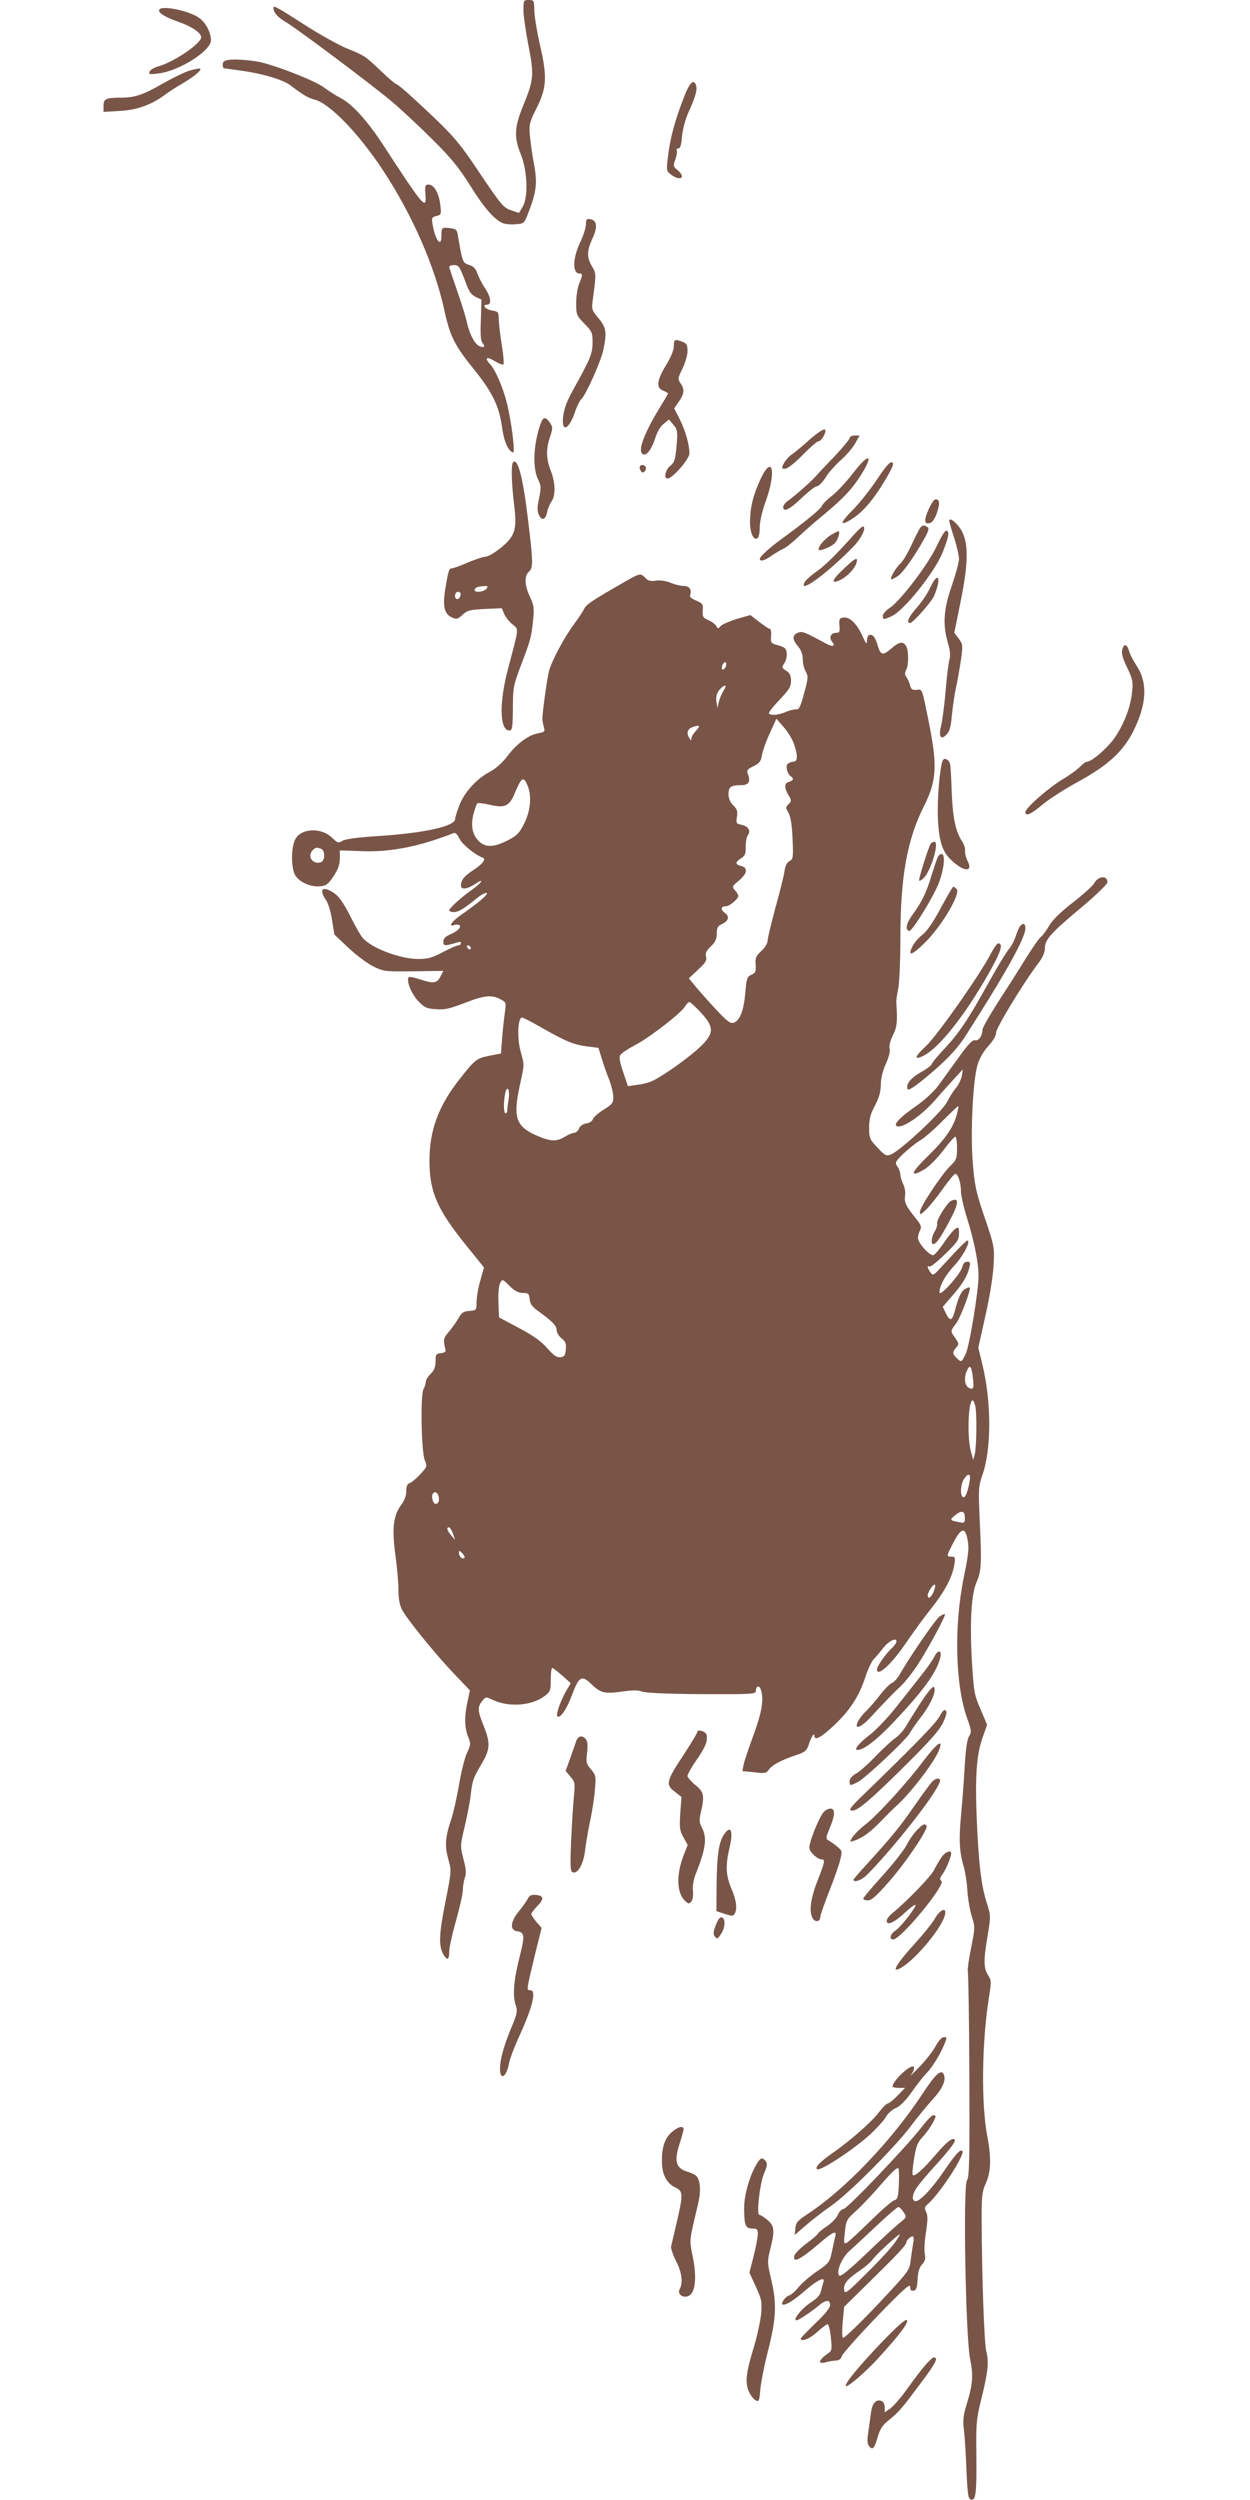<?xml version="1.0" standalone="no"?>
<!DOCTYPE svg PUBLIC "-//W3C//DTD SVG 20010904//EN"
 "http://www.w3.org/TR/2001/REC-SVG-20010904/DTD/svg10.dtd">
<svg version="1.0" xmlns="http://www.w3.org/2000/svg"
 width="640pt" height="1280pt" viewBox="0 0 640 1280"
 preserveAspectRatio="xMidYMid meet">
<g transform="translate(0,1280) scale(0.1,-0.1)"
fill="#795548" stroke="none">
<path d="M2680 12748 c0 -29 12 -111 26 -183 29 -148 27 -174 -27 -305 -45
-110 -48 -162 -14 -246 35 -86 41 -218 12 -271 -10 -18 -19 -33 -20 -33 -1 0
-20 6 -42 14 -36 12 -51 29 -157 187 -117 175 -137 197 -348 392 -40 37 -77
67 -82 67 -4 0 -40 30 -79 68 -82 77 -79 76 -180 117 -41 18 -131 68 -200 112
-151 97 -169 107 -169 93 0 -24 22 -49 65 -74 60 -36 426 -310 540 -405 50
-42 144 -130 210 -196 96 -95 135 -144 193 -236 73 -118 132 -184 175 -194 13
-4 41 -5 62 -3 37 3 40 5 61 61 41 105 46 152 28 247 -9 47 -18 113 -21 146
-5 57 -2 68 36 144 51 103 53 159 15 323 -14 62 -27 138 -28 169 -1 56 -2 58
-28 58 -27 0 -28 -2 -28 -52z"/>
<path d="M816 12751 c-10 -15 27 -38 98 -63 67 -23 116 -56 116 -79 0 -32
-142 -128 -220 -149 -21 -6 -41 -18 -44 -26 -6 -15 0 -16 46 -10 106 13 267
115 268 169 0 40 -25 90 -60 115 -48 36 -190 66 -204 43z"/>
<path d="M1168 12493 c-19 -3 -28 -10 -28 -24 0 -10 3 -19 8 -19 4 0 50 -7
102 -14 99 -15 198 -44 234 -71 75 -56 93 -66 127 -75 79 -21 227 -175 352
-365 149 -228 262 -485 312 -713 29 -134 52 -180 153 -305 93 -115 128 -188
142 -292 10 -74 31 -124 57 -132 12 -4 -8 158 -32 254 -19 78 -59 171 -87 200
-30 32 -15 39 27 13 20 -12 39 -19 42 -16 4 4 1 46 -7 94 -8 48 -15 107 -16
132 -1 43 -3 45 -34 50 -34 5 -55 30 -26 30 25 0 19 40 -11 85 -15 22 -32 56
-39 75 -9 26 -20 37 -43 44 -32 9 -34 16 -56 147 -5 33 -9 37 -41 41 -42 5
-44 3 -44 -39 0 -64 -31 -24 -45 58 -6 33 -4 37 19 43 26 6 26 9 20 59 -7 59
-32 102 -60 102 -17 0 -19 -6 -16 -49 7 -85 -7 -69 -215 250 -82 126 -160 212
-219 242 -23 12 -61 36 -85 54 -40 31 -218 102 -314 127 -51 13 -142 20 -177
14z m1214 -1133 c18 -51 29 -68 53 -80 l30 -14 -3 -103 c-3 -73 -1 -108 8
-118 17 -20 7 -29 -18 -16 -23 12 -49 63 -62 123 -5 24 -27 95 -49 158 -22 63
-40 118 -41 122 0 12 35 15 47 4 7 -6 22 -40 35 -76z"/>
<path d="M963 12436 c-23 -8 -78 -35 -123 -60 -105 -61 -149 -76 -220 -76 -78
0 -90 -6 -90 -42 l0 -31 83 5 c87 4 163 32 229 81 18 14 60 41 93 60 65 38
109 77 84 76 -8 0 -33 -6 -56 -13z"/>
<path d="M3502 12303 c-46 -119 -71 -210 -81 -298 -10 -76 -9 -81 12 -97 50
-39 83 -18 35 22 -21 17 -22 21 -10 54 7 20 10 40 7 46 -3 5 0 10 8 10 10 0
16 18 19 63 4 36 17 87 33 122 36 79 46 116 39 137 -11 37 -33 16 -62 -59z"/>
<path d="M3000 11652 c0 -17 -13 -59 -30 -94 -38 -80 -40 -158 -4 -158 18 0
18 -9 -1 -53 -8 -20 -15 -64 -15 -99 0 -60 2 -64 42 -105 40 -41 42 -47 42
-98 -1 -58 -11 -82 -103 -247 -30 -55 -44 -94 -48 -133 -9 -84 32 -64 63 31 9
27 23 54 30 60 22 18 101 194 113 252 19 90 15 116 -25 163 -34 41 -36 46 -29
94 18 133 18 134 -4 171 -27 46 -27 80 3 144 27 59 23 93 -13 98 -17 3 -21 -2
-21 -26z"/>
<path d="M3450 11028 c0 -21 -15 -57 -40 -98 -47 -77 -52 -116 -15 -130 14 -5
25 -12 25 -15 0 -2 -19 -35 -42 -72 -82 -135 -114 -222 -87 -238 18 -12 44 22
63 79 10 34 27 63 44 76 l27 22 23 -27 c21 -25 22 -32 16 -108 -6 -68 -11 -85
-29 -99 -28 -21 -39 -68 -17 -68 25 0 112 99 112 129 -1 46 -20 114 -49 173
l-29 57 24 35 c28 41 30 63 8 94 -14 21 -14 26 10 74 14 29 26 69 26 90 0 32
-4 40 -26 48 -39 15 -44 13 -44 -22z"/>
<path d="M2770 10636 c-38 -101 -45 -228 -16 -289 17 -34 17 -44 6 -98 -10
-46 -10 -66 -1 -85 14 -32 34 -26 42 13 3 17 13 41 22 54 23 32 21 97 -3 159
-24 61 -25 111 -4 173 15 44 15 49 0 72 -21 31 -34 32 -46 1z"/>
<path d="M4146 10550 c-37 -34 -79 -68 -92 -77 -14 -9 -32 -29 -40 -44 -14
-27 -13 -29 6 -29 12 0 49 29 89 70 38 39 74 70 80 70 17 0 45 50 35 60 -6 6
-35 -13 -78 -50z"/>
<path d="M4350 10557 c0 -6 -33 -46 -72 -88 -40 -41 -85 -89 -99 -105 -28 -32
-111 -104 -146 -129 -13 -9 -23 -23 -23 -31 0 -29 33 -13 94 46 35 33 70 60
78 60 9 0 30 21 47 48 16 26 52 65 78 88 26 23 58 60 71 83 l23 41 -25 0 c-14
0 -26 -6 -26 -13z"/>
<path d="M4368 10378 c-35 -45 -83 -97 -108 -116 -25 -19 -48 -42 -52 -52 -6
-17 -89 -84 -211 -173 -60 -44 -107 -87 -107 -99 0 -15 27 -8 61 17 19 13 45
29 59 35 14 6 48 33 75 59 28 26 79 72 115 101 105 87 149 131 191 192 86 126
68 154 -23 36z"/>
<path d="M2627 10433 c-11 -10 -8 -109 5 -215 16 -130 6 -162 -68 -223 -31
-25 -66 -45 -77 -45 -12 0 -53 -14 -92 -30 -38 -17 -75 -30 -82 -30 -14 0 -18
-14 -34 -110 -13 -87 -4 -124 36 -142 22 -10 29 -8 53 14 24 23 38 26 114 30
l87 4 12 -28 c6 -16 25 -40 42 -54 34 -29 36 -8 -22 -229 -46 -172 -43 -315 6
-315 16 0 18 12 19 112 0 106 3 119 38 213 53 139 56 150 65 235 7 67 5 80
-16 125 -28 61 -29 106 -4 129 21 19 21 47 -5 261 -26 220 -53 323 -77 298z
m-137 -648 c-13 -16 -60 -21 -60 -6 0 12 18 19 49 20 20 1 21 -1 11 -14z
m-132 -32 c-5 -25 -28 -28 -28 -4 0 12 6 21 16 21 9 0 14 -7 12 -17z"/>
<path d="M4490 10345 c-34 -51 -89 -121 -122 -154 -61 -61 -71 -84 -26 -60 71
38 133 110 207 240 25 45 28 58 17 62 -10 4 -34 -25 -76 -88z"/>
<path d="M3276 10412 c-2 -4 -1 -14 4 -22 7 -11 12 -12 21 -3 6 6 8 16 5 22
-8 13 -23 14 -30 3z"/>
<path d="M3892 10343 c-37 -82 -51 -140 -52 -214 0 -57 18 -98 38 -85 7 4 12
29 12 56 0 30 12 82 29 129 58 159 36 251 -27 114z"/>
<path d="M4755 10193 c-26 -57 -23 -82 9 -70 17 7 33 41 43 88 3 18 0 28 -11
32 -11 4 -22 -9 -41 -50z"/>
<path d="M4860 10133 c0 -5 11 -43 25 -86 14 -43 25 -92 25 -109 0 -17 -17
-79 -37 -137 -42 -121 -47 -198 -20 -292 12 -39 14 -65 8 -87 -5 -17 -14 -91
-20 -164 -6 -73 -17 -152 -23 -176 -14 -54 0 -74 29 -42 15 15 22 41 26 93 4
40 13 106 22 147 9 41 20 108 26 147 9 68 9 74 -12 103 l-23 30 32 158 c47
231 42 334 -20 399 -21 23 -38 30 -38 16z"/>
<path d="M4379 10070 c-94 -106 -158 -169 -201 -198 -26 -18 -52 -42 -58 -52
-36 -67 116 44 251 183 38 39 64 93 50 101 -4 3 -23 -13 -42 -34z"/>
<path d="M4712 10098 c-6 -7 -26 -47 -45 -88 -19 -41 -44 -84 -57 -95 -23 -21
-54 -74 -47 -81 2 -2 18 6 36 18 20 14 60 68 99 131 53 88 63 110 51 118 -19
12 -25 11 -37 -3z"/>
<path d="M4796 10004 c-43 -93 -189 -285 -244 -319 -17 -11 -31 -28 -32 -37 0
-22 2 -22 43 -4 63 26 226 230 265 332 29 74 34 101 19 107 -8 3 -26 -26 -51
-79z"/>
<path d="M4253 10060 c-33 -20 -70 -66 -60 -76 7 -7 70 20 83 37 16 19 27 59
17 59 -4 0 -22 -9 -40 -20z"/>
<path d="M4315 9883 c-59 -55 -63 -78 -8 -50 35 19 69 55 78 85 10 34 -5 27
-70 -35z"/>
<path d="M3209 9827 c-177 -101 -208 -122 -218 -144 -6 -13 -29 -47 -50 -76
-50 -66 -116 -190 -130 -242 -10 -38 -34 -214 -34 -245 0 -8 3 -27 7 -41 7
-24 5 -27 -27 -33 -51 -9 -112 -54 -158 -116 -26 -35 -60 -65 -92 -82 -69 -37
-131 -106 -156 -174 -12 -30 -21 -61 -21 -68 0 -36 -157 -71 -385 -86 -114 -7
-177 -16 -192 -25 -20 -13 -24 -12 -51 14 -57 58 -167 51 -193 -12 -20 -47
-18 -147 4 -181 23 -34 78 -58 125 -54 32 3 42 10 70 52 23 35 32 60 32 90 l0
42 114 -4 c144 -6 294 24 467 92 10 5 20 -4 32 -29 14 -29 81 -83 120 -97 17
-7 -5 -34 -48 -62 -46 -29 -65 -52 -65 -80 0 -23 32 -19 73 8 50 34 36 8 -16
-29 -55 -39 -117 -95 -117 -106 0 -5 11 -9 24 -9 23 0 50 16 120 73 20 16 41
27 48 25 12 -4 -44 -52 -135 -115 -45 -31 -64 -62 -31 -49 9 3 20 3 25 0 15
-9 -9 -33 -48 -49 -23 -10 -33 -21 -33 -36 0 -18 4 -21 28 -16 15 3 35 9 45
12 10 4 17 3 17 -4 0 -6 -6 -11 -13 -11 -8 0 -44 -16 -80 -35 -54 -29 -77 -35
-125 -35 -92 0 -237 54 -284 107 -10 10 -39 61 -65 113 -34 67 -58 101 -82
117 -59 40 -81 21 -42 -35 11 -15 25 -61 31 -102 l12 -75 71 -67 c38 -36 95
-79 126 -95 55 -27 59 -28 209 -26 l152 2 -15 -29 c-18 -35 -35 -37 -106 -14
-27 9 -52 14 -56 11 -14 -15 11 -82 46 -120 33 -35 44 -41 92 -44 45 -4 70 2
146 31 102 40 139 44 185 20 30 -16 30 -17 23 -67 -4 -29 -11 -88 -14 -131
l-6 -80 -57 -11 c-67 -13 -75 -19 -150 -114 -112 -140 -160 -268 -159 -425 0
-159 39 -248 189 -434 l90 -111 -19 -68 c-11 -37 -19 -87 -19 -110 0 -41 -1
-42 -37 -45 -30 -2 -40 -9 -56 -38 -11 -19 -33 -50 -49 -69 -28 -32 -30 -40
-17 -91 3 -10 -5 -16 -23 -18 -25 -3 -28 -7 -28 -42 0 -28 -7 -46 -25 -64 -14
-14 -25 -32 -25 -41 0 -9 -5 -26 -12 -38 -16 -31 -11 -321 7 -364 13 -31 12
-33 -23 -71 -20 -22 -45 -42 -54 -45 -13 -5 -18 -17 -18 -42 0 -23 -9 -48 -25
-69 -41 -54 -49 -120 -31 -255 9 -64 16 -146 16 -182 0 -43 6 -77 18 -100 24
-47 167 -224 267 -329 l81 -85 -12 -55 c-17 -78 -16 -134 2 -180 15 -38 15
-42 -5 -85 -12 -25 -30 -99 -41 -164 -11 -65 -29 -143 -39 -174 -31 -90 -35
-137 -16 -205 17 -60 17 -61 -15 -222 -33 -166 -35 -227 -8 -270 19 -30 28
-24 28 18 0 21 16 92 35 159 19 67 35 138 35 157 0 19 5 47 10 62 8 21 7 44
-7 95 -17 67 -17 70 6 166 13 54 27 127 31 163 9 75 12 85 58 163 42 72 43
103 9 189 -32 79 -33 98 -8 129 18 22 19 22 55 5 81 -38 198 -30 264 20 30 23
32 29 32 85 0 32 3 59 8 59 4 -1 27 -18 51 -39 l43 -39 -25 -43 c-29 -52 -52
-118 -43 -127 13 -13 48 37 74 108 36 97 50 105 99 58 49 -47 67 -51 157 -39
54 8 83 8 103 0 18 -7 133 -12 306 -13 254 -1 277 0 277 16 0 27 18 31 26 6
16 -50 4 -118 -39 -234 -24 -66 -47 -133 -50 -150 l-6 -32 61 -6 c54 -7 62 -5
75 14 17 24 67 50 140 74 45 15 53 22 64 54 12 39 29 65 29 44 0 -26 32 -9 96
50 84 78 134 155 164 250 13 40 33 82 44 94 12 11 33 37 48 56 28 36 68 56 68
34 0 -7 -10 -21 -21 -32 -31 -27 -79 -95 -79 -111 0 -43 76 27 152 140 33 48
88 124 123 168 71 89 111 164 121 227 6 38 5 42 -15 42 -26 0 -26 2 12 75 39
74 59 77 71 11 8 -40 5 -74 -19 -190 -52 -255 -44 -556 18 -727 21 -59 22 -68
9 -88 -10 -15 -18 -67 -23 -159 -4 -75 -13 -189 -19 -252 -11 -120 -8 -184 15
-260 7 -25 16 -79 18 -121 3 -42 13 -102 23 -132 17 -54 16 -58 -4 -161 -12
-58 -19 -111 -17 -118 3 -8 7 -247 8 -532 2 -432 0 -522 -12 -539 -21 -29 -7
-805 16 -915 17 -84 14 -129 -18 -233 -17 -55 -20 -83 -14 -127 4 -31 10 -124
13 -207 6 -128 9 -150 24 -153 24 -5 29 33 27 228 -2 159 0 185 24 281 36 145
41 196 27 249 -11 42 -23 387 -24 685 0 113 3 137 22 178 26 58 28 129 7 239
-32 167 -28 487 9 715 12 76 12 84 -5 110 -23 35 -24 76 -2 204 16 98 16 101
-5 167 -28 88 -41 196 -51 427 -9 225 -1 331 30 419 l23 65 -33 78 c-31 70
-35 92 -43 218 -14 216 -6 369 21 432 26 59 28 93 17 323 -7 154 -6 169 13
225 48 134 48 377 0 572 l-20 83 36 162 c22 96 39 202 42 258 5 94 5 97 -45
245 -45 131 -52 166 -61 277 -13 154 0 427 24 506 10 34 31 70 56 97 24 26 39
52 39 68 0 24 143 260 217 356 22 30 33 55 33 77 0 44 31 78 194 214 69 58
125 113 126 122 1 38 -48 34 -69 -6 -7 -12 -55 -56 -107 -96 -63 -49 -104 -89
-122 -119 -14 -25 -34 -52 -43 -58 -9 -7 -45 -59 -80 -115 -34 -56 -98 -156
-141 -222 -43 -67 -78 -129 -78 -139 0 -31 -20 -58 -38 -53 -12 3 -35 -20 -82
-86 -36 -50 -83 -114 -104 -144 -23 -31 -69 -74 -110 -103 -85 -59 -122 -96
-106 -106 26 -16 120 46 193 127 39 45 89 100 109 122 l38 41 -6 -35 c-4 -19
-17 -46 -29 -60 -13 -14 -33 -46 -46 -72 -26 -51 -240 -251 -288 -269 -23 -9
-30 -6 -68 35 -40 42 -43 48 -43 103 0 45 7 70 30 113 21 40 29 69 30 106 0
33 9 71 26 108 15 34 23 64 19 76 -4 13 2 39 16 68 22 44 25 71 18 170 -1 9 4
41 10 71 6 29 11 145 11 257 0 312 34 503 119 673 68 135 72 210 24 446 -33
163 -30 157 -61 153 -21 -2 -27 2 -33 25 -4 16 -13 34 -19 42 -8 10 -8 19 -1
34 14 25 14 96 1 122 -15 27 -37 24 -77 -12 -42 -36 -54 -34 -68 12 -13 45
-23 59 -41 59 -8 0 -14 -11 -15 -27 -1 -25 -4 -22 -24 22 -28 62 -65 98 -97
93 -20 -3 -23 -8 -20 -40 3 -33 1 -38 -18 -38 -26 0 -37 -25 -20 -45 19 -23 5
-29 -27 -12 -115 62 -125 66 -146 58 -31 -12 -32 -34 -2 -69 17 -20 25 -42 25
-67 0 -20 7 -49 15 -63 14 -25 13 -34 -8 -112 -18 -67 -26 -84 -39 -82 -9 1
-34 -4 -54 -13 -38 -16 -76 -20 -87 -8 -4 3 20 34 53 69 50 52 60 68 60 98 0
27 -6 40 -25 52 -23 15 -23 17 -9 39 9 13 14 36 12 52 -2 23 -10 29 -43 39
-38 10 -40 12 -37 47 2 21 -1 37 -6 37 -5 0 -29 16 -55 36 l-45 35 -70 -20
c-38 -12 -75 -28 -83 -37 -11 -14 -13 -14 -22 1 -5 9 -23 23 -40 30 -28 12
-31 17 -29 49 3 32 0 36 -33 51 -26 10 -35 19 -31 30 9 26 -5 45 -34 45 -15 0
-45 7 -66 16 -23 10 -53 14 -76 11 -28 -4 -41 0 -54 14 -23 25 -29 24 -95 -14z
m509 -434 c-2 -9 -8 -18 -15 -20 -7 -3 -9 3 -6 16 6 25 26 28 21 4z m-14 -130
c-9 -15 -20 -41 -24 -58 l-6 -30 -6 33 c-3 24 1 41 14 58 27 33 45 31 22 -3z
m361 -272 c21 -62 20 -91 -4 -91 -10 0 -23 -6 -29 -12 -11 -14 0 -52 17 -63
17 -10 13 -22 -9 -28 -25 -6 -26 -30 -3 -68 16 -27 16 -30 1 -46 -16 -15 -16
-18 0 -47 11 -21 17 -64 20 -133 4 -93 3 -102 -16 -112 -13 -7 -22 -25 -26
-55 -4 -25 -25 -110 -47 -188 -21 -79 -39 -153 -39 -165 0 -12 -14 -36 -32
-52 -28 -26 -32 -36 -29 -70 2 -35 -1 -42 -22 -52 -22 -10 -25 -19 -31 -92 -8
-91 -28 -143 -59 -153 -18 -6 -35 7 -95 72 -40 43 -87 96 -104 117 l-31 38 47
44 c38 35 46 48 41 67 -5 18 1 30 25 53 23 22 30 38 30 65 0 30 5 39 25 48 36
16 42 40 16 58 -23 17 -20 34 6 34 19 0 63 38 63 53 0 6 -8 19 -17 29 -16 18
-15 20 20 49 43 36 48 66 12 75 -32 8 -32 19 0 40 20 13 24 24 23 60 0 24 5
50 11 58 17 21 2 46 -31 53 -28 5 -30 8 -25 40 5 28 1 40 -18 59 -17 17 -25
36 -25 58 0 37 12 46 65 46 38 0 49 18 35 54 -8 22 -5 27 28 43 30 15 38 25
43 55 3 21 21 72 40 113 l34 75 37 -42 c21 -24 45 -63 53 -87z m-503 66 c-12
-13 -22 -30 -22 -38 0 -12 -2 -12 -10 1 -17 27 -11 48 18 58 36 12 40 7 14
-21z m-861 -279 c23 -53 15 -132 -18 -196 -24 -48 -37 -61 -86 -86 -67 -34
-110 -36 -143 -5 -35 33 -45 80 -30 140 7 27 16 52 20 56 3 3 31 0 62 -7 77
-19 102 -8 128 55 36 87 46 93 67 43z m-1057 -324 c21 -8 21 -60 0 -68 -42
-16 -74 30 -42 62 14 14 20 14 42 6z m767 -507 c-1 -12 -15 -9 -19 4 -3 6 1
10 8 8 6 -3 11 -8 11 -12z m1166 -319 c82 -86 83 -116 6 -190 -56 -52 -176
-139 -238 -170 -16 -9 -53 -19 -80 -22 l-50 -7 -24 71 c-18 52 -22 77 -15 88
6 10 38 31 72 49 71 36 234 161 258 198 9 14 19 25 23 25 4 0 25 -19 48 -42z
m-798 -93 c122 -69 159 -84 229 -93 l56 -7 17 -55 c9 -30 26 -79 38 -108 11
-29 21 -69 21 -88 0 -31 -5 -38 -50 -66 -27 -17 -52 -39 -55 -49 -3 -10 -18
-19 -33 -21 -16 -2 -31 -12 -37 -25 -5 -13 -17 -23 -25 -23 -8 0 -30 -9 -48
-20 -44 -27 -75 -25 -151 9 -99 45 -114 91 -81 247 26 121 26 106 5 183 -18
68 -14 171 8 171 6 0 54 -25 106 -55z m-175 -363 c-4 -26 -7 -53 -7 -59 0 -7
-4 -13 -9 -13 -9 0 -11 54 -2 99 10 49 26 25 18 -27z m2295 -78 c-18 -67 -59
-126 -148 -213 -89 -86 -96 -114 -18 -68 24 14 65 56 96 96 29 39 57 71 62 71
5 0 9 -26 9 -58 0 -53 -3 -61 -35 -92 -45 -44 -155 -210 -155 -235 0 -16 4
-15 31 11 17 16 56 64 86 107 30 42 59 77 64 77 14 0 29 -46 29 -89 0 -21 14
-83 31 -137 38 -122 59 -230 59 -297 0 -78 -47 -363 -66 -400 -22 -43 -21 -43
-44 -22 -24 22 -25 33 -4 56 15 17 14 20 -5 48 -26 36 -26 35 5 76 23 31 77
175 69 183 -2 2 -12 -1 -23 -7 -20 -11 -34 -40 -52 -108 -14 -56 -26 -61 -46
-19 l-17 35 50 58 c53 61 76 100 87 146 5 22 3 27 -13 27 -12 0 -20 -9 -24
-27 -8 -35 -116 -156 -117 -130 0 33 29 86 74 135 44 46 83 118 72 130 -5 5
-35 -25 -130 -128 -46 -51 -49 -53 -62 -35 -16 22 -19 39 -5 30 5 -3 41 26 80
64 62 60 71 73 71 105 0 33 -2 35 -18 25 -11 -7 -36 -38 -58 -70 -21 -32 -46
-61 -54 -65 -18 -7 -80 61 -80 88 0 11 5 28 11 39 8 17 5 27 -18 56 -56 69
-64 87 -59 121 3 18 -2 44 -10 60 -7 15 -14 36 -14 47 0 11 -7 30 -15 42 -14
20 -12 24 29 65 25 23 62 54 84 67 23 13 76 59 118 102 43 43 79 77 81 76 1
-2 -2 -21 -8 -43z m-2222 -914 c28 0 32 -3 35 -32 2 -25 13 -39 48 -64 70 -51
90 -72 90 -95 0 -11 11 -30 25 -41 20 -16 25 -27 22 -56 -2 -31 -7 -38 -27
-41 -19 -2 -34 8 -67 45 -30 35 -71 65 -145 104 l-103 55 -3 77 c-2 45 2 87 9
99 11 21 12 21 48 -15 26 -26 46 -36 68 -36z m2305 -442 c4 -33 2 -48 -6 -48
-34 0 -46 48 -24 95 15 32 23 18 30 -47z m12 -139 c8 -41 6 -205 -3 -244 l-8
-30 -12 44 c-20 71 -14 261 9 261 4 0 10 -14 14 -31z m-30 -386 c-10 -56 -23
-85 -34 -78 -15 9 -12 68 6 93 23 34 36 27 28 -15z m-2719 -73 c7 -21 0 -40
-15 -40 -12 0 -23 37 -15 50 10 16 23 12 30 -10z m2695 -110 c0 -28 -2 -29
-32 -23 -45 8 -47 12 -19 34 34 28 51 24 51 -11z m-2621 -82 l11 -33 -20 24
c-21 25 -26 41 -11 41 5 0 14 -15 20 -32z m59 -124 c-10 -10 -28 6 -28 24 0
15 1 15 17 -1 9 -9 14 -19 11 -23z m2402 -174 c-13 -30 -30 -41 -30 -17 0 16
30 60 37 53 3 -3 0 -19 -7 -36z"/>
<path d="M4872 6653 c-21 -8 -77 -97 -74 -116 2 -10 -4 -29 -12 -42 -17 -26
-21 -65 -8 -65 14 0 37 31 80 112 51 94 55 128 14 111z"/>
<path d="M4762 9790 c-13 -28 -43 -73 -68 -101 -41 -46 -56 -79 -35 -79 15 0
112 109 125 142 38 94 19 126 -22 38z"/>
<path d="M5746 9474 c-5 -19 2 -45 25 -92 28 -59 31 -72 25 -127 -8 -81 -46
-174 -96 -242 -41 -53 -112 -113 -135 -113 -6 0 -22 -12 -36 -26 -13 -14 -54
-44 -90 -65 -71 -43 -189 -146 -189 -167 0 -24 29 -11 87 38 32 27 114 80 182
117 154 84 231 155 284 260 68 137 74 245 18 332 -18 27 -36 62 -40 77 -10 37
-27 41 -35 8z"/>
<path d="M4826 8905 c-15 -39 -28 -201 -24 -294 6 -127 24 -178 81 -226 59
-51 99 -47 71 7 -8 16 -14 39 -13 51 2 12 -5 34 -15 49 -33 50 -48 121 -53
248 -2 69 -6 135 -8 146 -6 26 -31 38 -39 19z"/>
<path d="M4764 8478 c-11 -18 -63 -183 -58 -187 2 -2 11 2 20 10 38 31 86 189
58 189 -7 0 -16 -5 -20 -12z"/>
<path d="M4802 8413 c-5 -10 -19 -52 -32 -93 -26 -88 -50 -138 -97 -202 -33
-46 -40 -77 -18 -85 14 -4 127 179 153 249 25 67 33 139 15 145 -6 2 -16 -4
-21 -14z"/>
<path d="M4816 8150 c-37 -70 -71 -119 -92 -135 -19 -14 -41 -40 -50 -56 -31
-61 -5 -52 68 21 84 86 178 246 156 268 -7 7 -14 12 -17 12 -4 0 -32 -50 -65
-110z"/>
<path d="M5223 8058 c-6 -7 -16 -31 -23 -53 -7 -22 -23 -51 -35 -65 -12 -14
-57 -88 -100 -165 -107 -194 -155 -265 -230 -345 -36 -38 -65 -74 -65 -79 0
-5 -25 -24 -56 -41 -53 -31 -77 -61 -67 -87 3 -8 33 11 81 50 111 91 172 154
218 227 208 325 304 499 304 547 0 25 -12 30 -27 11z"/>
<path d="M5074 7919 c-52 -103 -277 -423 -333 -475 -60 -55 -64 -76 -10 -48
79 41 208 204 329 416 66 117 79 158 50 158 -5 0 -21 -23 -36 -51z"/>
<path d="M4811 4524 c-22 -16 -152 -205 -202 -293 -12 -22 -31 -43 -41 -47
-10 -3 -38 -31 -62 -62 -24 -31 -56 -68 -71 -82 -15 -14 -33 -37 -41 -52 -24
-46 11 -36 60 16 76 82 123 131 160 165 20 19 56 65 81 102 53 80 149 258 143
264 -2 3 -15 -3 -27 -11z"/>
<path d="M4784 4318 c-9 -18 -40 -62 -69 -98 -28 -36 -86 -109 -128 -162 -42
-53 -102 -116 -132 -139 -56 -42 -86 -79 -65 -79 32 0 97 50 180 137 158 167
225 259 244 335 9 40 -11 44 -30 6z"/>
<path d="M4717 4087 c-30 -47 -66 -103 -78 -125 -13 -21 -37 -49 -55 -61 -18
-12 -64 -55 -102 -94 -38 -40 -83 -80 -101 -89 -19 -11 -31 -25 -31 -38 0 -24
2 -24 42 -4 38 19 248 217 266 250 7 13 34 53 62 89 49 65 77 132 61 148 -5 5
-33 -29 -64 -76z"/>
<path d="M4811 4013 c-17 -34 -132 -152 -415 -426 -27 -26 -46 -50 -43 -53 20
-20 76 24 253 198 148 146 200 204 221 245 18 38 23 57 15 65 -7 7 -16 -1 -31
-29z"/>
<path d="M3570 3932 c0 -6 -32 -58 -70 -117 -89 -134 -93 -152 -46 -188 l35
-27 -6 -84 c-5 -74 -3 -88 16 -123 l22 -39 -20 -51 c-40 -102 -37 -196 8 -237
16 -15 20 -15 31 -1 7 9 10 30 8 52 -3 24 2 57 14 88 52 130 59 185 32 237
-14 27 -15 40 -5 81 19 84 15 103 -29 138 -22 18 -40 39 -40 46 0 8 20 44 45
80 47 68 59 98 53 130 -3 18 -48 32 -48 15z"/>
<path d="M2951 3888 c-4 -13 -19 -53 -31 -89 l-24 -66 25 -30 c23 -27 24 -34
17 -104 -4 -41 -10 -142 -14 -225 -5 -120 -4 -153 6 -159 25 -15 57 38 65 107
4 35 16 104 26 153 11 50 22 122 25 162 6 68 5 73 -20 104 -25 29 -26 37 -20
85 4 37 2 59 -6 69 -18 22 -39 18 -49 -7z"/>
<path d="M4731 3788 c-88 -117 -231 -274 -297 -327 -29 -22 -59 -52 -69 -67
-16 -26 -16 -26 7 -19 41 13 83 43 135 97 28 29 68 69 89 88 69 63 185 215
210 275 27 65 -5 45 -75 -47z"/>
<path d="M4772 3677 c-11 -12 -53 -69 -93 -127 -72 -104 -113 -154 -241 -295
-38 -41 -68 -76 -68 -79 0 -17 42 -2 66 22 112 110 322 372 364 454 16 29 17
37 6 41 -8 3 -23 -4 -34 -16z"/>
<path d="M4217 3522 c-18 -19 -60 -117 -71 -165 -5 -21 -1 -33 18 -52 14 -14
32 -25 41 -25 21 0 20 -9 -20 -111 -37 -96 -44 -162 -22 -194 15 -19 37 -13
37 11 0 8 20 65 44 127 25 62 50 134 57 161 12 47 11 50 -13 70 -14 12 -33 26
-44 32 -17 10 -17 12 4 64 28 66 29 100 4 100 -11 0 -26 -8 -35 -18z"/>
<path d="M4693 3428 c-17 -18 -41 -53 -53 -78 -13 -24 -67 -93 -121 -153 -55
-60 -99 -113 -99 -118 0 -5 11 -9 24 -9 18 0 46 25 107 95 87 99 203 271 193
286 -9 15 -19 10 -51 -23z"/>
<path d="M3706 3406 c-26 -40 -35 -103 -37 -251 l-1 -140 42 -14 c36 -12 44
-12 51 0 15 24 10 68 -16 129 -29 68 -31 118 -10 209 21 88 7 121 -29 67z"/>
<path d="M4822 3293 c-11 -16 -29 -46 -40 -68 -18 -35 -140 -161 -215 -222
-15 -12 -27 -29 -27 -38 0 -26 38 -9 93 42 27 25 51 43 54 40 7 -8 -74 -113
-103 -132 -26 -17 -33 -45 -11 -45 40 0 273 284 247 300 -10 6 -9 14 7 36 19
27 43 87 43 105 0 19 -30 7 -48 -18z"/>
<path d="M2702 3078 c-7 -13 -28 -43 -48 -67 -41 -51 -44 -94 -7 -99 40 -6 41
-22 12 -137 -30 -119 -35 -194 -18 -243 9 -28 7 -42 -21 -109 -40 -96 -60
-166 -60 -215 0 -63 33 -43 46 27 4 22 25 78 46 125 74 159 97 250 63 250 -20
0 -20 -1 21 170 l37 149 -27 31 c-14 17 -26 36 -26 40 0 5 14 23 31 41 36 36
34 53 -7 57 -23 2 -33 -2 -42 -20z"/>
<path d="M4786 2976 c-14 -24 -60 -81 -101 -126 -83 -91 -119 -144 -88 -133
74 27 242 227 243 291 0 27 -30 10 -54 -32z"/>
<path d="M3665 2944 c-14 -36 -14 -48 -4 -60 10 -13 15 -11 30 13 22 33 25 79
5 86 -9 4 -19 -9 -31 -39z"/>
<path d="M4791 2325 c-13 -25 -51 -74 -84 -108 -33 -34 -52 -53 -43 -41 16 20
21 44 10 44 -26 0 -104 -77 -104 -103 0 -4 14 -7 32 -7 l32 0 -39 -40 c-21
-22 -44 -40 -50 -40 -6 0 -26 -20 -45 -45 -37 -49 -149 -148 -245 -214 -58
-41 -82 -67 -72 -77 14 -14 189 101 277 182 33 32 68 70 76 86 9 16 31 36 49
44 22 9 50 37 82 81 26 38 60 81 75 96 31 32 69 93 93 150 14 35 14 37 -2 37
-11 0 -27 -18 -42 -45z"/>
<path d="M4728 2087 c-161 -246 -398 -494 -592 -622 -52 -34 -61 -45 -64 -74
l-3 -34 58 50 c32 28 90 72 128 99 89 61 321 294 405 404 35 47 87 110 116
142 49 53 68 96 57 125 -12 32 -42 6 -105 -90z"/>
<path d="M4718 1908 c-75 -97 -381 -418 -399 -418 -9 0 -22 -13 -29 -29 -6
-16 -31 -42 -53 -57 -23 -15 -46 -33 -50 -41 -4 -7 -32 -31 -61 -52 -29 -22
-56 -49 -59 -60 -10 -41 30 -21 126 61 73 63 93 71 83 36 -3 -13 -11 -48 -17
-78 -11 -52 -15 -58 -76 -99 -36 -25 -78 -61 -95 -82 -16 -20 -38 -39 -48 -42
-21 -5 -47 -47 -30 -47 20 0 54 22 118 77 64 54 100 69 87 36 -3 -10 -9 -30
-12 -45 -4 -19 -21 -37 -55 -59 -44 -29 -92 -89 -70 -89 11 0 75 43 115 76 36
30 57 31 57 2 0 -14 -26 -47 -75 -93 -41 -40 -75 -75 -75 -78 0 -20 46 -2 84
33 24 22 48 40 53 40 6 0 13 -30 17 -67 6 -59 5 -69 -11 -80 -52 -35 -60 -60
-15 -48 15 5 38 8 52 9 16 1 26 8 30 22 3 12 83 102 177 200 136 141 173 174
173 156 0 -17 5 -23 18 -20 13 2 18 15 20 58 2 38 9 62 24 77 15 17 18 28 13
53 -4 18 -1 67 6 111 9 59 10 85 1 103 -9 20 -8 27 5 38 60 49 197 258 180
275 -11 10 -34 -15 -96 -106 -57 -84 -120 -151 -142 -151 -22 0 -20 33 4 68
13 20 59 75 102 121 75 84 101 119 92 127 -11 11 -42 -14 -98 -80 -65 -75
-106 -112 -116 -102 -3 3 0 41 7 83 10 65 18 84 45 113 29 31 65 89 65 105 0
3 -6 5 -13 5 -6 0 -33 -28 -59 -62z m-116 -295 c-3 -62 -6 -73 -24 -79 -12 -3
-66 -51 -122 -106 -56 -55 -109 -104 -119 -110 -17 -9 -18 -5 -11 54 6 60 9
65 58 109 28 25 87 88 130 138 52 60 82 88 86 79 3 -7 4 -45 2 -85z m24 -139
c17 -25 17 -26 -22 -57 -21 -17 -97 -87 -168 -155 -89 -85 -132 -120 -139
-113 -18 18 14 93 52 126 19 17 81 74 138 128 56 53 107 97 113 97 5 0 17 -12
26 -26z m-45 -157 c-16 -24 -81 -94 -143 -155 -104 -104 -113 -110 -116 -86
-4 31 16 55 82 100 27 18 56 44 65 57 15 22 129 127 138 127 2 0 -9 -20 -26
-43z m95 1 c-3 -18 -9 -57 -13 -87 -6 -56 -6 -56 -172 -233 -92 -97 -170 -172
-175 -168 -5 5 -5 42 -1 84 l7 75 126 124 c142 139 192 192 192 205 0 11 22
32 33 32 5 0 7 -14 3 -32z"/>
<path d="M3441 1885 c-37 -31 -53 -79 -52 -152 0 -66 24 -112 69 -133 40 -19
40 -35 7 -178 -14 -59 -27 -115 -29 -124 -2 -9 9 -42 25 -74 30 -58 37 -111
19 -144 -12 -22 9 -44 37 -38 43 8 54 91 28 213 -13 62 -13 78 1 140 9 39 22
97 30 129 13 59 10 110 -9 133 -5 7 -27 18 -48 24 -58 18 -68 53 -41 138 12
37 22 73 22 79 0 20 -27 14 -59 -13z"/>
<path d="M3871 1715 c-34 -59 -61 -154 -61 -219 0 -89 7 -106 41 -106 25 0 29
-4 29 -27 0 -16 -9 -66 -21 -113 l-22 -86 33 -72 c30 -66 32 -77 27 -139 -4
-38 -20 -112 -36 -166 -41 -132 -47 -184 -28 -229 8 -20 24 -41 35 -47 18 -10
20 -6 25 57 4 37 20 121 37 187 44 170 48 247 20 368 -22 93 -22 99 -6 162 24
95 21 119 -15 149 -17 14 -35 26 -41 26 -16 0 2 159 24 212 17 39 18 51 8 63
-18 22 -26 19 -49 -20z"/>
<path d="M4511 804 c-108 -113 -181 -201 -181 -219 0 -17 97 65 163 137 116
127 161 188 150 199 -7 7 -52 -34 -132 -117z"/>
<path d="M4739 692 c-19 -21 -60 -75 -92 -120 -31 -44 -71 -90 -87 -102 l-30
-21 0 26 c0 14 -7 28 -16 32 -29 11 -49 -12 -55 -63 -4 -27 -10 -73 -14 -101
-6 -37 -4 -57 5 -68 18 -21 27 -12 44 48 12 41 25 61 58 87 52 42 66 59 168
196 72 96 86 124 61 124 -5 0 -24 -17 -42 -38z"/>
</g>
</svg>
